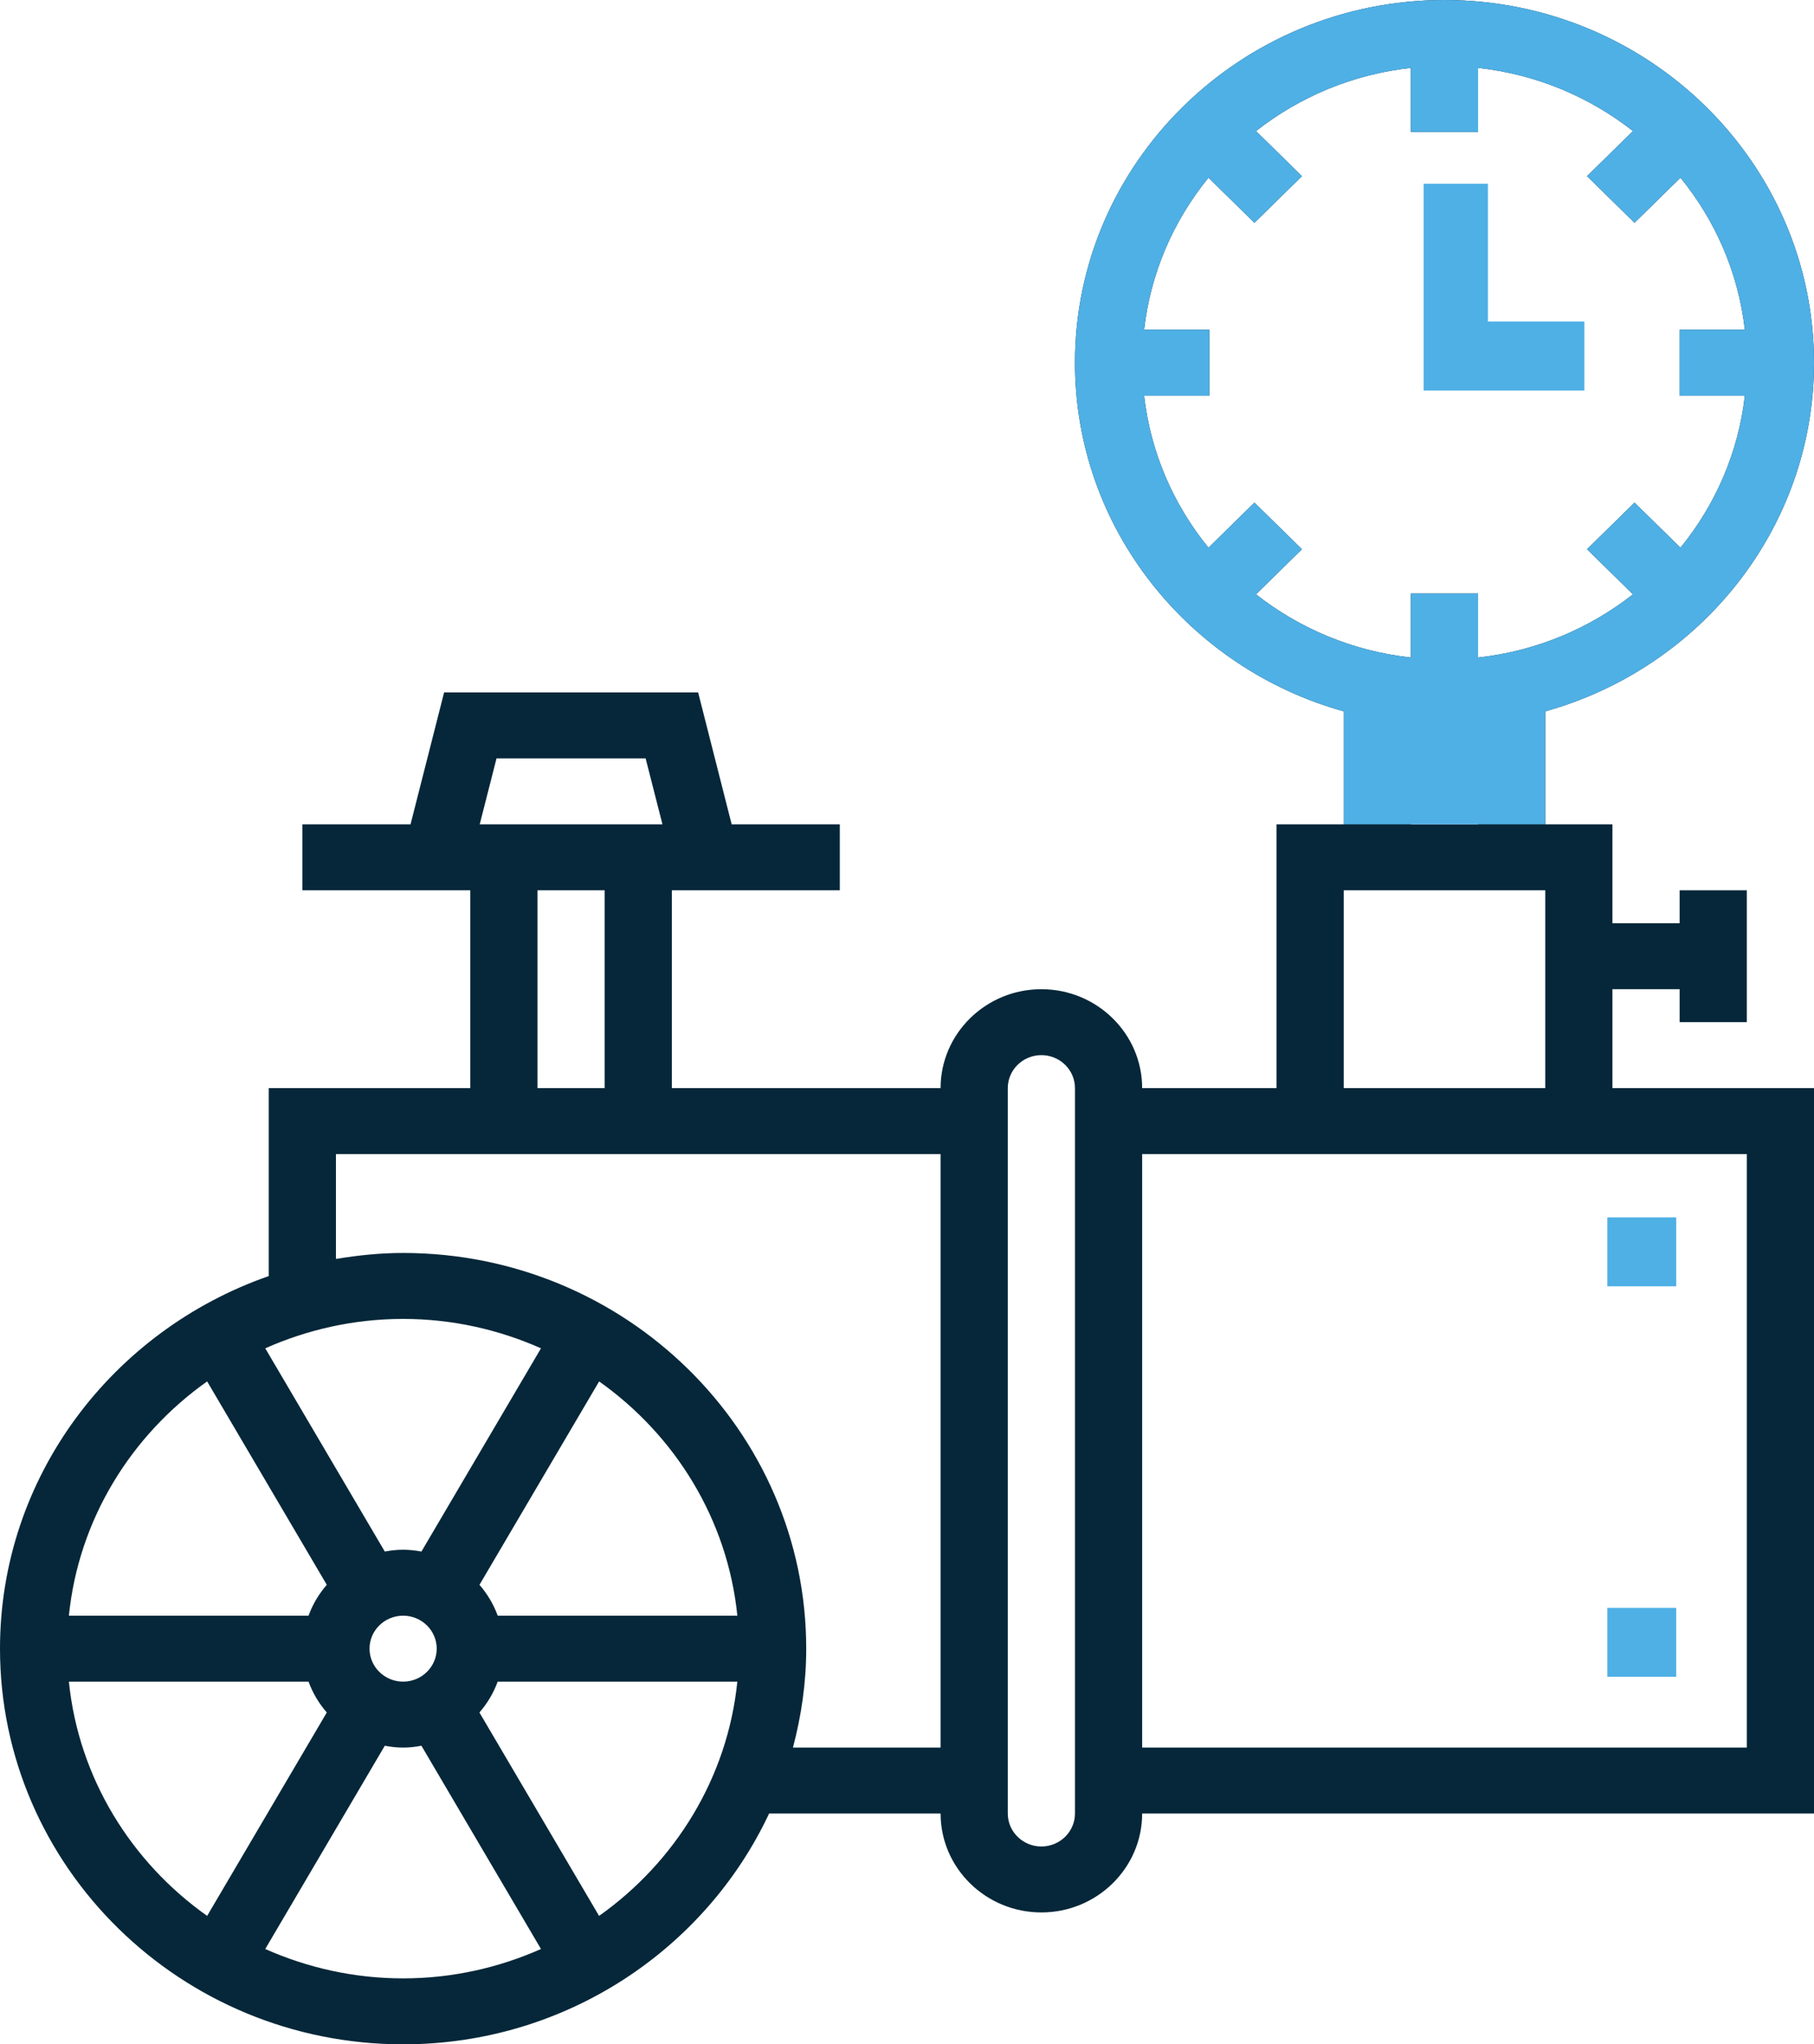 <?xml version="1.0" encoding="UTF-8"?>
<svg width="79px" height="89px" viewBox="0 0 79 89" version="1.1" xmlns="http://www.w3.org/2000/svg" xmlns:xlink="http://www.w3.org/1999/xlink">
    <!-- Generator: Sketch 53.2 (72643) - https://sketchapp.com -->
    <title>pipeline</title>
    <desc>Created with Sketch.</desc>
    <g id="Page-1" stroke="none" stroke-width="1" fill="none" fill-rule="evenodd">
        <g id="Startseite" transform="translate(-342, -3169)">
            <g id="Teaser-Leistungen" transform="translate(227, 3165)">
                <g id="HLS" transform="translate(0, 4)">
                    <g id="pipeline" transform="translate(115, 0)">
                        <path d="M70.222,43.065 L73.148,43.065 L73.148,44.5 L76.074,44.5 L76.074,38.758 L73.148,38.758 L73.148,40.194 L70.222,40.194 L70.222,35.887 L67.296,35.887 L67.296,30.969 C74.04,29.089 79,23.003 79,15.79 C79,7.084 71.78,0 62.907,0 C54.035,0 46.815,7.084 46.815,15.79 C46.815,23.002 51.774,29.087 58.519,30.969 L58.519,35.887 L55.593,35.887 L55.593,47.371 L49.741,47.371 C49.741,44.997 47.771,43.065 45.352,43.065 C42.932,43.065 40.963,44.997 40.963,47.371 L29.259,47.371 L29.259,38.758 L36.574,38.758 L36.574,35.887 L31.864,35.887 L30.404,30.145 L19.341,30.145 L17.879,35.887 L13.167,35.887 L13.167,38.758 L20.481,38.758 L20.481,47.371 L11.704,47.371 L11.704,55.554 C4.897,57.926 0,64.291 0,71.774 C0,81.273 7.875,89 17.556,89 C24.623,89 30.714,84.872 33.495,78.952 L40.963,78.952 C40.963,81.326 42.932,83.258 45.352,83.258 C47.771,83.258 49.741,81.326 49.741,78.952 L79,78.952 L79,47.371 L70.222,47.371 L70.222,43.065 Z M54.631,21.881 L52.63,23.845 C51.114,21.986 50.109,19.713 49.827,17.226 L52.667,17.226 L52.667,14.355 L49.827,14.355 C50.109,11.867 51.114,9.595 52.63,7.736 L54.631,9.699 L56.7,7.669 L54.699,5.706 C56.593,4.219 58.909,3.233 61.444,2.956 L61.444,5.742 L64.37,5.742 L64.37,2.956 C66.906,3.233 69.221,4.219 71.116,5.706 L69.115,7.669 L71.184,9.699 L73.185,7.736 C74.7,9.595 75.705,11.867 75.988,14.355 L73.148,14.355 L73.148,17.226 L75.988,17.226 C75.705,19.713 74.7,21.986 73.185,23.845 L71.184,21.881 L69.115,23.911 L71.116,25.874 C69.221,27.362 66.906,28.348 64.37,28.625 L64.37,25.839 L61.444,25.839 L61.444,28.625 C58.909,28.348 56.593,27.362 54.699,25.874 L56.7,23.911 L54.631,21.881 Z M61.444,31.508 C61.927,31.551 62.413,31.581 62.907,31.581 C63.402,31.581 63.887,31.551 64.37,31.508 L64.37,35.887 L61.444,35.887 L61.444,31.508 Z M58.519,38.758 L67.296,38.758 L67.296,47.371 L58.519,47.371 L58.519,38.758 Z M21.624,33.016 L28.117,33.016 L28.85,35.887 L20.892,35.887 L21.624,33.016 Z M23.407,38.758 L26.333,38.758 L26.333,47.371 L23.407,47.371 L23.407,38.758 Z M21.675,70.339 C21.494,69.84 21.223,69.39 20.881,68.995 L26.092,60.14 C29.403,62.485 31.685,66.143 32.112,70.339 L21.675,70.339 Z M16.093,71.774 C16.093,70.984 16.748,70.339 17.556,70.339 C18.363,70.339 19.019,70.984 19.019,71.774 C19.019,72.565 18.363,73.21 17.556,73.21 C16.748,73.21 16.093,72.565 16.093,71.774 Z M18.353,67.547 C18.094,67.499 17.829,67.468 17.556,67.468 C17.282,67.468 17.017,67.499 16.758,67.547 L11.552,58.699 C13.386,57.885 15.415,57.419 17.556,57.419 C19.696,57.419 21.725,57.885 23.56,58.699 L18.353,67.547 Z M9.021,60.14 L14.232,68.995 C13.888,69.39 13.619,69.84 13.437,70.339 L3,70.339 C3.426,66.143 5.71,62.485 9.021,60.14 Z M3,73.21 L13.437,73.21 C13.619,73.708 13.888,74.159 14.232,74.553 L9.021,83.409 C5.71,81.063 3.426,77.405 3,73.21 Z M11.552,84.85 L16.758,76.001 C17.017,76.049 17.282,76.081 17.556,76.081 C17.829,76.081 18.094,76.049 18.353,76.001 L23.56,84.85 C21.725,85.664 19.696,86.129 17.556,86.129 C15.415,86.129 13.386,85.664 11.552,84.85 Z M26.09,83.409 L20.879,74.553 C21.223,74.159 21.492,73.708 21.674,73.21 L32.111,73.21 C31.685,77.405 29.401,81.063 26.09,83.409 Z M34.533,76.081 C34.898,74.701 35.111,73.263 35.111,71.774 C35.111,62.275 27.236,54.548 17.556,54.548 C16.556,54.548 15.583,54.65 14.63,54.808 L14.63,50.242 L40.963,50.242 L40.963,76.081 L34.533,76.081 Z M46.815,78.952 C46.815,79.742 46.159,80.387 45.352,80.387 C44.545,80.387 43.889,79.742 43.889,78.952 L43.889,47.371 C43.889,46.58 44.545,45.935 45.352,45.935 C46.159,45.935 46.815,46.58 46.815,47.371 L46.815,78.952 Z M76.074,76.081 L49.741,76.081 L49.741,50.242 L76.074,50.242 L76.074,76.081 Z" id="Shape" fill="#052739" fill-rule="nonzero"></path>
                        <path d="M67.296,35.887 L67.296,30.969 C74.04,29.089 79,23.003 79,15.79 C79,7.084 71.78,0 62.907,0 C54.035,0 46.815,7.084 46.815,15.79 C46.815,23.002 51.774,29.087 58.519,30.969 L58.519,35.887 L67.296,35.887 Z M54.631,21.881 L52.63,23.845 C51.114,21.986 50.109,19.713 49.827,17.226 L52.667,17.226 L52.667,14.355 L49.827,14.355 C50.109,11.867 51.114,9.595 52.63,7.736 L54.631,9.699 L56.7,7.669 L54.699,5.706 C56.593,4.219 58.909,3.233 61.444,2.956 L61.444,5.742 L64.37,5.742 L64.37,2.956 C66.906,3.233 69.221,4.219 71.116,5.706 L69.115,7.669 L71.184,9.699 L73.185,7.736 C74.7,9.595 75.705,11.867 75.988,14.355 L73.148,14.355 L73.148,17.226 L75.988,17.226 C75.705,19.713 74.7,21.986 73.185,23.845 L71.184,21.881 L69.115,23.911 L71.116,25.874 C69.221,27.362 66.906,28.348 64.37,28.625 L64.37,25.839 L61.444,25.839 L61.444,28.625 C58.909,28.348 56.593,27.362 54.699,25.874 L56.7,23.911 L54.631,21.881 Z" id="Shape" fill="#4FB0E5" fill-rule="nonzero"></path>
                        <polygon id="Path" fill="#4FB0E5" points="69 14 64.8 14 64.8 8 62 8 62 17 69 17"></polygon>
                        <polygon id="Path" fill="#4FB0E5" points="70 53 73 53 73 56 70 56"></polygon>
                        <polygon id="Path" fill="#4FB0E5" points="70 70 73 70 73 73 70 73"></polygon>
                    </g>
                </g>
            </g>
        </g>
    </g>
</svg>